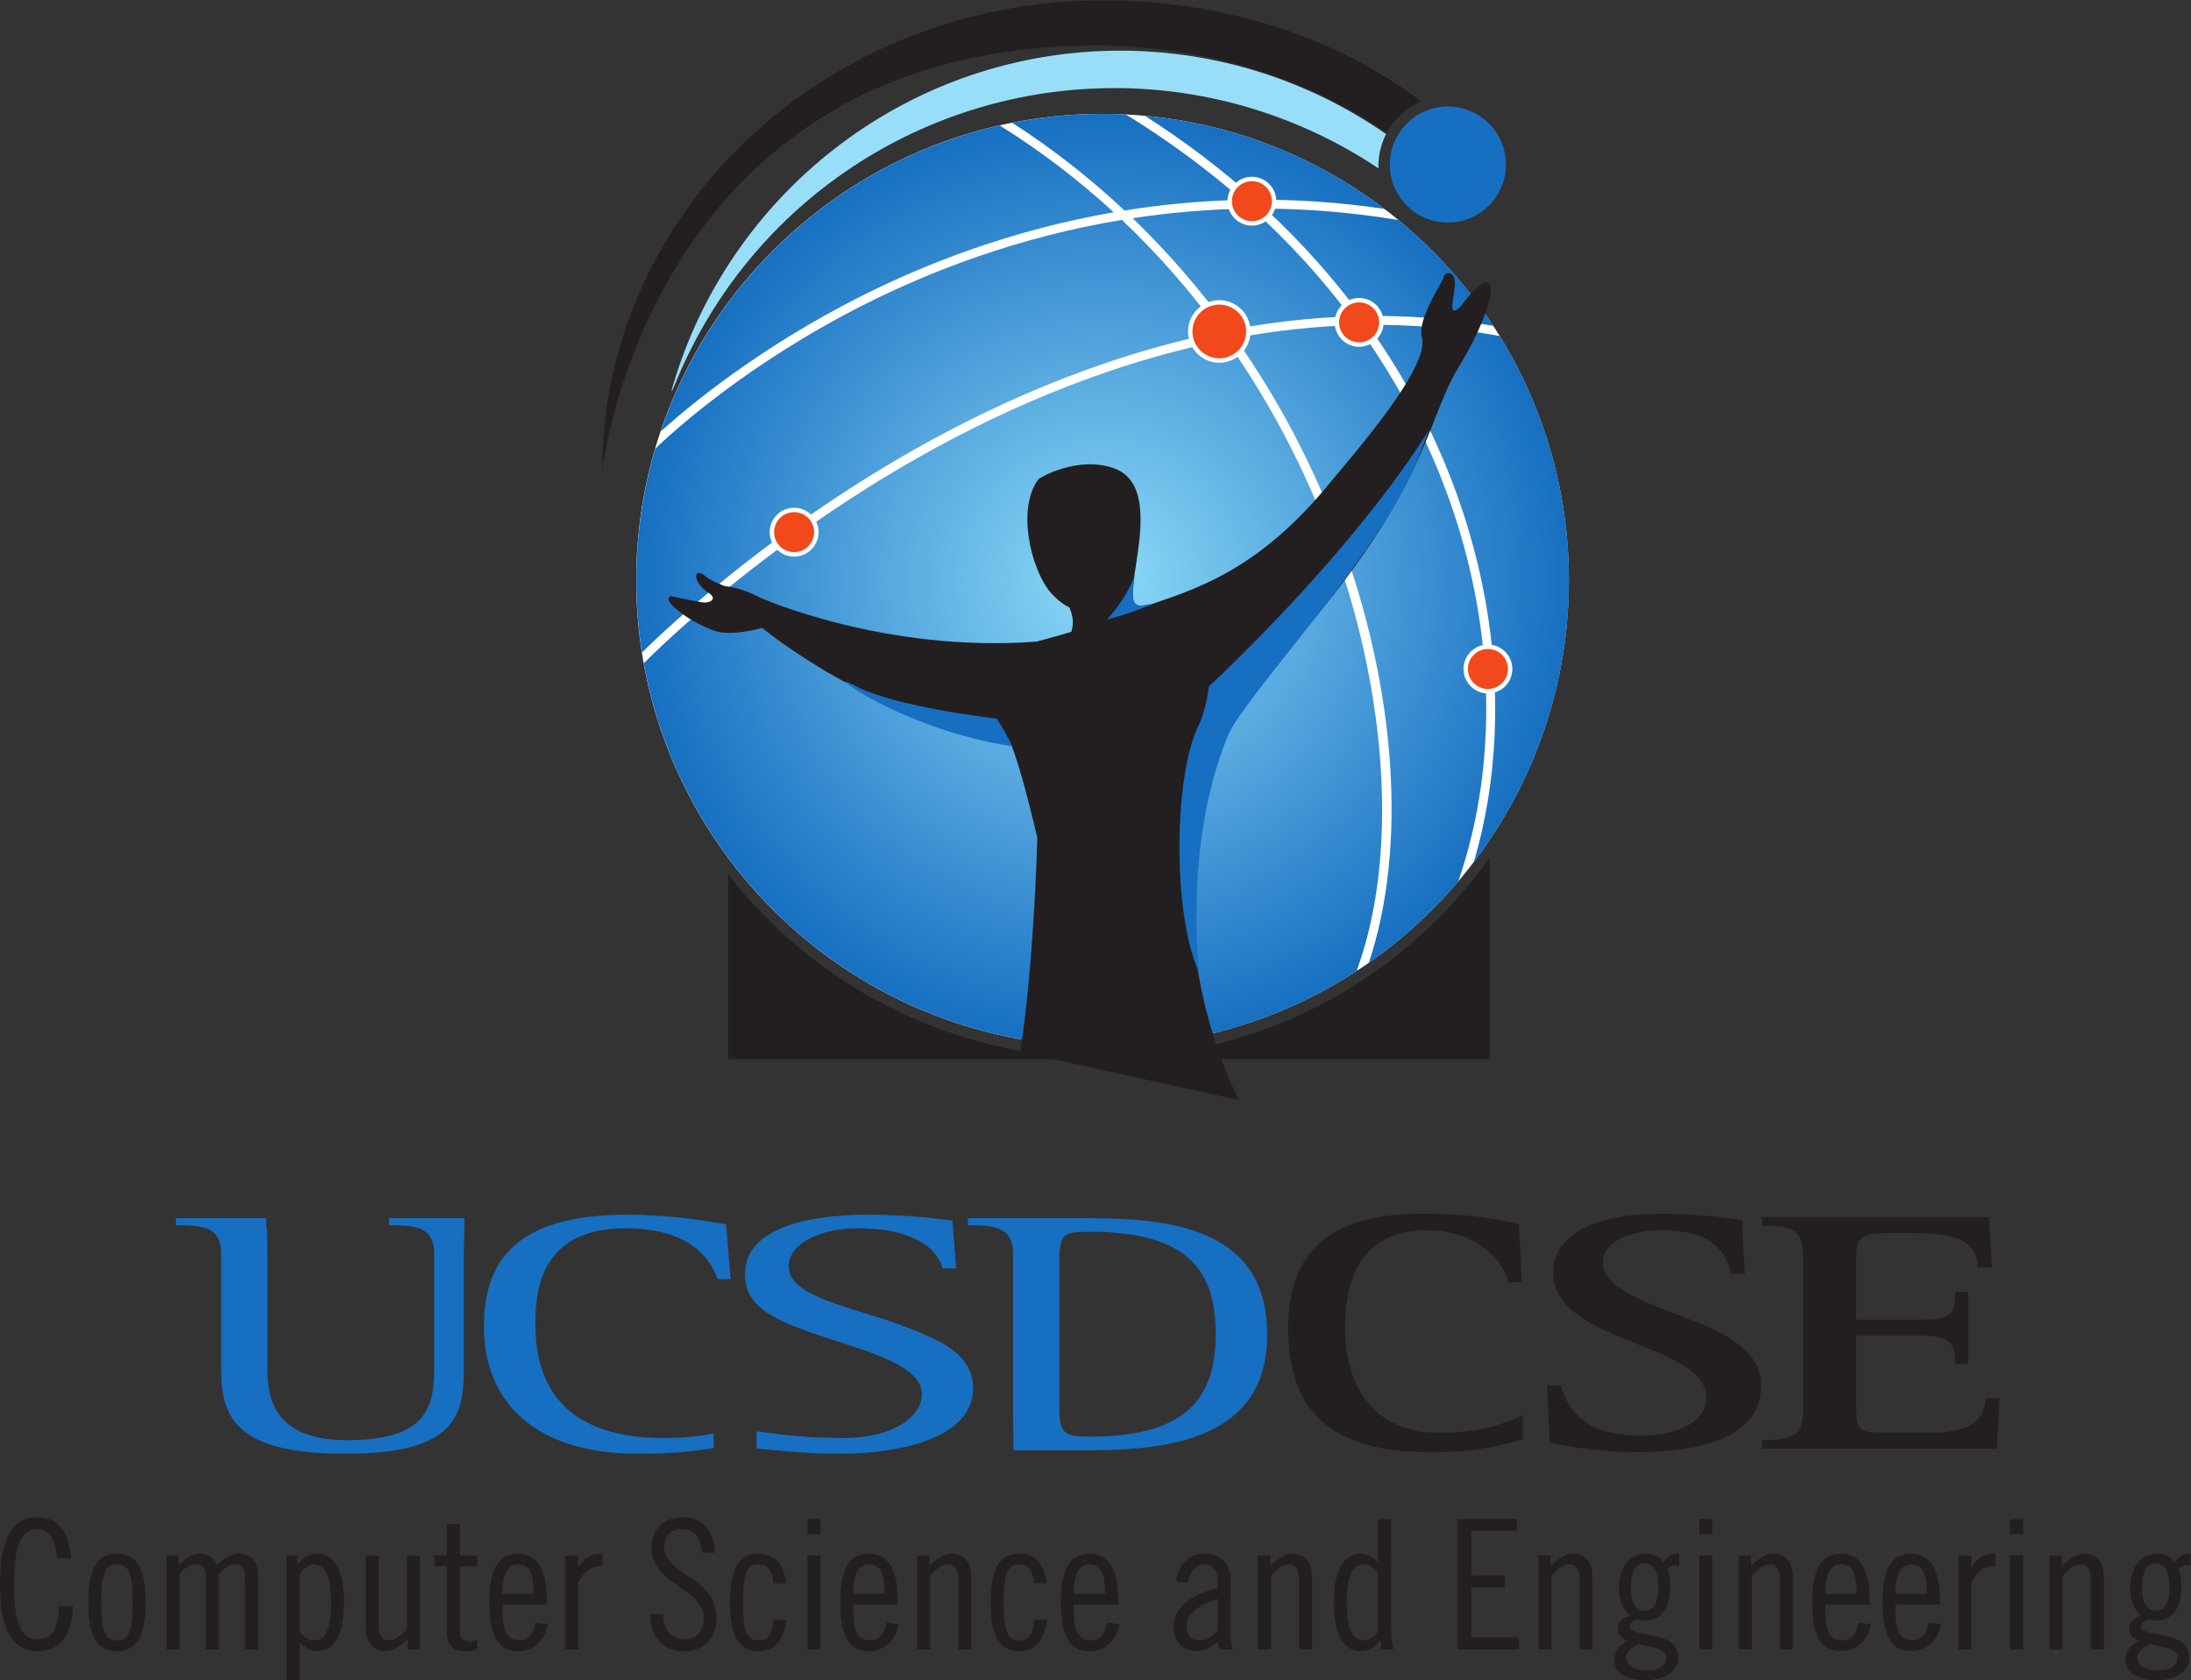 <?xml version="1.0" encoding="UTF-8" standalone="no"?>
<svg
   xmlns:dc="http://purl.org/dc/elements/1.1/"
   xmlns:cc="http://creativecommons.org/ns#"
   xmlns:rdf="http://www.w3.org/1999/02/22-rdf-syntax-ns#"
   xmlns:svg="http://www.w3.org/2000/svg"
   xmlns="http://www.w3.org/2000/svg"
   viewBox="0 0 296.133 227.08"
   height="227.08"
   width="296.133"
   xml:space="preserve"
   id="svg2"
   version="1.1"><rect x="0" y="0" width="296.133" height="227.08" fill="#333333" stroke="none"/><defs
     id="defs6"><clipPath
       id="clipPath96"
       clipPathUnits="userSpaceOnUse"><path
         id="path94"
         d="m 1129.23,1488.29 c -34.94,32.13 -73.47,61.76 -115.68,88.1 -161.245,-36.53 -291.48,-155.68 -343.667,-310.41 29.543,26.65 100.144,85.15 202.301,136.73 66.425,33.53 153.716,67.66 257.046,85.58 z" /></clipPath><radialGradient
       id="radialGradient102"
       spreadMethod="pad"
       gradientTransform="matrix(472.792,0,0,-472.792,1118.07,1115.26)"
       gradientUnits="userSpaceOnUse"
       r="1"
       cy="0"
       cx="0"
       fy="0"
       fx="0"><stop
         id="stop98"
         offset="0"
         style="stop-opacity:1;stop-color:#8ddaf8" /><stop
         id="stop100"
         offset="1"
         style="stop-opacity:1;stop-color:#176fc1" /></radialGradient><clipPath
       id="clipPath112"
       clipPathUnits="userSpaceOnUse"><path
         id="path110"
         d="m 1403.79,1491.69 c -68.75,52.31 -152.19,86.24 -242.96,94.42 41.2,-26.34 78.49,-54.87 112.09,-85.04 41.9,0.19 85.61,-2.67 130.87,-9.38 z" /></clipPath><radialGradient
       id="radialGradient118"
       spreadMethod="pad"
       gradientTransform="matrix(472.857,0,0,-472.857,1118.07,1115.18)"
       gradientUnits="userSpaceOnUse"
       r="1"
       cy="0"
       cx="0"
       fy="0"
       fx="0"><stop
         id="stop114"
         offset="0"
         style="stop-opacity:1;stop-color:#8ddaf8" /><stop
         id="stop116"
         offset="1"
         style="stop-opacity:1;stop-color:#176fc1" /></radialGradient><clipPath
       id="clipPath128"
       clipPathUnits="userSpaceOnUse"><path
         id="path126"
         d="m 1259.41,1500.85 c -35.24,30.88 -74.48,59.95 -117.9,86.63 -7.76,0.38 -15.59,0.57 -23.43,0.57 -31.42,0 -62.14,-3.09 -91.86,-8.97 40.46,-25.97 78.58,-55.81 113.97,-88.99 37.75,6.06 77.56,9.91 119.22,10.76 z" /></clipPath><radialGradient
       id="radialGradient134"
       spreadMethod="pad"
       gradientTransform="matrix(472.81,0,0,-472.81,1118.06,1115.25)"
       gradientUnits="userSpaceOnUse"
       r="1"
       cy="0"
       cx="0"
       fy="0"
       fx="0"><stop
         id="stop130"
         offset="0"
         style="stop-opacity:1;stop-color:#8ddaf8" /><stop
         id="stop132"
         offset="1"
         style="stop-opacity:1;stop-color:#176fc1" /></radialGradient><clipPath
       id="clipPath144"
       clipPathUnits="userSpaceOnUse"><path
         id="path142"
         d="m 1386.8,1374.09 c 126.3,-177.19 155.27,-382.512 107.62,-544.711 60.47,79.445 96.45,178.531 96.45,285.871 0,90.7 -25.68,175.51 -70.15,247.54 -45.38,8.32 -90.17,11.77 -133.92,11.3 z" /></clipPath><radialGradient
       id="radialGradient150"
       spreadMethod="pad"
       gradientTransform="matrix(472.766,0,0,-472.766,1118.13,1115.24)"
       gradientUnits="userSpaceOnUse"
       r="1"
       cy="0"
       cx="0"
       fy="0"
       fx="0"><stop
         id="stop146"
         offset="0"
         style="stop-opacity:1;stop-color:#8ddaf8" /><stop
         id="stop148"
         offset="1"
         style="stop-opacity:1;stop-color:#176fc1" /></radialGradient><clipPath
       id="clipPath160"
       clipPathUnits="userSpaceOnUse"><path
         id="path158"
         d="m 1269.31,1492.03 c -42.23,-0.4 -82.59,-3.94 -120.85,-9.76 35.78,-34.5 68.65,-72.49 98.21,-113.39 39.6,7.53 80.53,12.41 122.49,13.87 -28.54,38.09 -61.73,74.77 -99.85,109.28 z" /></clipPath><radialGradient
       id="radialGradient166"
       spreadMethod="pad"
       gradientTransform="matrix(472.821,0,0,-472.821,1118.05,1115.25)"
       gradientUnits="userSpaceOnUse"
       r="1"
       cy="0"
       cx="0"
       fy="0"
       fx="0"><stop
         id="stop162"
         offset="0"
         style="stop-opacity:1;stop-color:#8ddaf8" /><stop
         id="stop164"
         offset="1"
         style="stop-opacity:1;stop-color:#176fc1" /></radialGradient><clipPath
       id="clipPath176"
       clipPathUnits="userSpaceOnUse"><path
         id="path174"
         d="m 1380.3,1383.03 c 43.72,0.84 88.47,-2.15 133.89,-9.91 -26.44,40.43 -58.84,76.61 -96,107.22 -46.87,7.8 -92.04,11.36 -135.33,11.65 37.14,-34.48 69.53,-71.07 97.44,-108.96 z" /></clipPath><radialGradient
       id="radialGradient182"
       spreadMethod="pad"
       gradientTransform="matrix(472.829,0,0,-472.829,1118.05,1115.27)"
       gradientUnits="userSpaceOnUse"
       r="1"
       cy="0"
       cx="0"
       fy="0"
       fx="0"><stop
         id="stop178"
         offset="0"
         style="stop-opacity:1;stop-color:#8ddaf8" /><stop
         id="stop180"
         offset="1"
         style="stop-opacity:1;stop-color:#176fc1" /></radialGradient><clipPath
       id="clipPath192"
       clipPathUnits="userSpaceOnUse"><path
         id="path190"
         d="m 1242.95,1358.95 c -127.74,-25.2 -240.98,-77.74 -326.973,-128.03 -158.692,-92.86 -261.528,-198.26 -262.539,-199.3 l -0.942,0.9 C 691.738,811.109 885.57,642.422 1118.08,642.422 c 95.46,0 184.39,28.449 258.82,77.308 l -1.03,0.383 c 57.11,155.438 20.63,422.367 -132.92,638.837 z" /></clipPath><radialGradient
       id="radialGradient198"
       spreadMethod="pad"
       gradientTransform="matrix(472.822,0,0,-472.822,1118.06,1115.24)"
       gradientUnits="userSpaceOnUse"
       r="1"
       cy="0"
       cx="0"
       fy="0"
       fx="0"><stop
         id="stop194"
         offset="0"
         style="stop-opacity:1;stop-color:#8ddaf8" /><stop
         id="stop196"
         offset="1"
         style="stop-opacity:1;stop-color:#176fc1" /></radialGradient><clipPath
       id="clipPath208"
       clipPathUnits="userSpaceOnUse"><path
         id="path206"
         d="m 1375.69,1373.94 c -42.17,-1.09 -83.38,-5.79 -123.2,-13.17 43.32,-61.46 79.19,-129.29 106.09,-201.71 57.55,-154.83 68.29,-315.189 29.34,-431.837 33.64,23.465 64.09,51.179 90.58,82.363 57.14,164.453 30.91,380.184 -102.81,564.354 z" /></clipPath><radialGradient
       id="radialGradient214"
       spreadMethod="pad"
       gradientTransform="matrix(472.827,0,0,-472.827,1118.06,1115.24)"
       gradientUnits="userSpaceOnUse"
       r="1"
       cy="0"
       cx="0"
       fy="0"
       fx="0"><stop
         id="stop210"
         offset="0"
         style="stop-opacity:1;stop-color:#8ddaf8" /><stop
         id="stop212"
         offset="1"
         style="stop-opacity:1;stop-color:#176fc1" /></radialGradient><clipPath
       id="clipPath224"
       clipPathUnits="userSpaceOnUse"><path
         id="path222"
         d="m 1237.14,1366.96 c -29.11,40.03 -62.24,78.24 -99.61,113.59 -105.12,-17.38 -193.835,-51.86 -260.975,-85.73 -119.414,-60.26 -195.246,-129.96 -212.141,-146.23 -12.445,-42.31 -19.176,-87.07 -19.176,-133.34 0,-24.96 1.973,-49.45 5.7,-73.36 20.3,20.07 117.957,113.4 260.285,196.68 85.82,50.24 198.597,102.64 325.917,128.39 z" /></clipPath><radialGradient
       id="radialGradient230"
       spreadMethod="pad"
       gradientTransform="matrix(472.821,0,0,-472.821,1118.06,1115.24)"
       gradientUnits="userSpaceOnUse"
       r="1"
       cy="0"
       cx="0"
       fy="0"
       fx="0"><stop
         id="stop226"
         offset="0"
         style="stop-opacity:1;stop-color:#8ddaf8" /><stop
         id="stop228"
         offset="1"
         style="stop-opacity:1;stop-color:#176fc1" /></radialGradient></defs><g
     transform="matrix(1.333,0,0,-1.333,0,227.08)"
     id="g10"><g
       transform="scale(0.1)"
       id="g12"><path
         id="path14"
         style="fill:#176fc1;fill-opacity:1;fill-rule:nonzero;stroke:none"
         d="m 1074.13,276.461 c 0,-25.813 4.19,-29.68 30.54,-29.68 90.61,0 128.02,32.508 128.02,103.528 0,65 -27.91,104.23 -128.02,104.23 -26.35,0 -30.54,-2.141 -30.54,-29.699 z m -46.91,-7.422 V 432.25 c 0,26.512 -17.38,28.969 -45.833,28.969 v 7.062 h 123.283 c 87.46,0 180.19,-12.691 180.19,-117.972 C 1284.86,245.359 1187.38,233 1104.67,233 h -77.07 l -0.38,36.039" /><path
         id="path16"
         style="fill:#176fc1;fill-opacity:1;fill-rule:nonzero;stroke:none"
         d="M 470.281,432.25 V 314.602 c 0,-48.383 -10.531,-85.153 -120.129,-85.153 -109.058,0 -125.914,35.34 -125.914,85.153 V 432.25 c 0,26.512 -16.855,28.969 -45.84,28.969 v 7.062 h 91.551 v -7.062 c 0,0 1.172,-2.457 1.172,-28.969 V 314.602 c 0,-36.024 12.645,-71.352 81.152,-71.352 75.872,0 87.969,29.309 87.969,71.352 V 432.25 c 0,26.512 -17.375,28.969 -45.832,28.969 v 7.062 h 76.586 l -0.715,-36.031" /><path
         id="path18"
         style="fill:#176fc1;fill-opacity:1;fill-rule:nonzero;stroke:none"
         d="m 672.945,245.359 c -115.382,0 -130.136,70.289 -130.136,115.891 0,36.379 6.859,96.82 91.683,96.82 65.309,0 86.383,-31.808 93.246,-51.609 h 13.168 l -4.738,55.488 c -23.188,4.242 -59.016,9.871 -101.156,9.871 -112.75,0 -144.371,-48.05 -144.371,-113.398 0,-75.262 50.586,-128.973 155.957,-128.973 30.59,0 55.328,1.992 77.031,5.91 v 14.68 c -12.113,-2.48 -28.016,-4.68 -50.684,-4.68" /><path
         id="path20"
         style="fill:#176fc1;fill-opacity:1;fill-rule:nonzero;stroke:none"
         d="m 913.645,359.828 c -48.133,18.031 -113.942,28.262 -113.942,59.723 0,23.308 32.625,38.519 69.695,38.519 59.188,0 81.301,-21.91 86.29,-40.629 h 13.82 l -3.848,48.387 c -24.902,3.16 -48.703,5.992 -85.762,5.992 -69.707,0 -124.46,-17.281 -124.46,-59.718 0,-22.571 11.625,-35.313 35.957,-47.321 51.437,-25.09 143.261,-36.75 143.261,-74.91 0,-24.371 -31.519,-44.512 -80.191,-44.512 -5.156,0 -10.027,0.172 -14.707,0.5 -14.641,-0.5 -47.422,2.743 -72.68,6.411 v -17.391 c 19.582,-2.098 53.176,-5.43 82.961,-5.43 75.758,0 136.637,21.199 136.637,66.09 0,33.59 -29.336,48.039 -73.031,64.289" /><path
         id="path22"
         style="fill:#231f20;fill-opacity:1;fill-rule:nonzero;stroke:none"
         d="m 1544.05,244.43 c -16.6,-5.301 -43.47,-13.41 -93.77,-13.41 -105.99,0 -144.08,46.191 -144.08,125.531 0,64.179 27.34,116.347 136.27,116.347 43.45,0 75.2,-5.296 97.67,-10.57 l 2.94,-58.906 h -14.18 c -1.94,17.988 -28.81,52.558 -81.54,52.558 -71.81,0 -83.54,-55.359 -83.54,-99.429 0,-55.711 26.88,-105.789 94.76,-105.789 46.4,0 70.32,10.59 85.47,17.988 v -24.32" /><path
         id="path24"
         style="fill:#231f20;fill-opacity:1;fill-rule:nonzero;stroke:none"
         d="m 1755.02,411.898 c -3.89,19.032 -16.6,44.082 -68.36,44.082 -39.57,0 -61.54,-14.468 -61.54,-32.789 0,-34.55 83.02,-50.773 119.65,-71.242 23.93,-13.39 41.03,-28.91 41.03,-52.879 0,-49.711 -53.23,-68.05 -127.47,-68.05 -38.59,0 -70.33,6.351 -86.93,9.519 l -2.92,58.172 h 14.14 c 5.87,-17.973 17.1,-50.77 81.07,-50.77 42.51,0 66.43,16.579 66.43,38.079 0,34.57 -57.14,47.242 -102.07,68.039 -29.3,13.761 -53.24,30.711 -53.24,58.902 0,38.07 40.55,59.937 111.85,59.937 32.71,0 64.94,-4.57 79.59,-6.339 l 2.94,-54.661 h -14.17" /><path
         id="path26"
         style="fill:#231f20;fill-opacity:1;fill-rule:nonzero;stroke:none"
         d="m 1786.77,243.359 c 34.18,0 41.52,5.289 41.52,32.782 V 427.77 c 0,27.5 -7.34,32.8 -41.52,32.8 v 8.821 h 230.04 l 2.92,-51.129 h -14.16 c -1.95,19.027 -8.3,34.898 -63.01,34.898 h -31.26 c -23.91,0 -29.29,-5.66 -29.29,-25.39 v -62.411 h 63.97 c 31.75,0 36.64,4.95 36.64,28.2 h 13.18 V 320.59 h -13.18 c 0,21.129 -4.89,28.558 -36.64,28.558 h -63.97 v -73.007 c 0,-23.61 3.9,-25.379 29.29,-25.379 h 44.95 c 42,0 55.67,12.699 57.14,34.898 h 14.16 l -2.93,-51.101 h -237.85 v 8.8" /><path
         id="path28"
         style="fill:#231f20;fill-opacity:1;fill-rule:nonzero;stroke:none"
         d="M 57.844,123.371 C 56,144.199 49.41,153 38.246,153 21.578,153 14.281,138.359 14.281,97.18 14.281,56 21.578,41.359 38.246,41.359 c 13.379,0 21.047,9.152 21.402,33.66 H 73.93 C 73.574,45.762 60.746,29.27 38.246,29.27 14.633,29.27 0,47.219 0,97.18 0,147.16 14.633,165.09 38.246,165.09 c 19.598,0 31.656,-13.531 33.859,-41.719 H 57.844" /><path
         id="path30"
         style="fill:#231f20;fill-opacity:1;fill-rule:nonzero;stroke:none"
         d="m 118.609,40.25 c 11.157,0 15.918,6.969 15.918,38.449 0,31.492 -4.761,38.422 -15.918,38.422 -11.164,0 -15.949,-6.93 -15.949,-38.422 0,-31.48 4.785,-38.449 15.949,-38.449 z m 0,87.859 c 19.946,0 29.094,-15.019 29.094,-49.41 0,-34.418 -9.148,-49.43 -29.094,-49.43 -19.961,0 -29.128,15.012 -29.128,49.43 0,34.391 9.168,49.41 29.128,49.41" /><path
         id="path32"
         style="fill:#231f20;fill-opacity:1;fill-rule:nonzero;stroke:none"
         d="M 168.922,31.121 V 126.289 H 181 v -10.437 c 5.129,6.046 13.016,12.257 22.145,12.257 7.503,0 14.664,-4.929 17.035,-12.07 5.304,5.859 12.812,12.07 22.144,12.07 12.426,0 19.203,-8.418 19.203,-21.961 V 31.121 h -13.164 v 73.207 c 0,9.883 -2.929,12.793 -9.883,12.793 -8.054,0 -12.628,-5.672 -16.648,-9.871 V 31.121 h -13.195 v 73.207 c 0,9.883 -3.461,12.793 -10.414,12.793 -8.071,0 -12.633,-5.672 -16.121,-9.871 V 31.121 h -13.18" /><path
         id="path34"
         style="fill:#231f20;fill-opacity:1;fill-rule:nonzero;stroke:none"
         d="m 303.824,48.691 c 3.848,-3.863 8.406,-8.441 14.274,-8.441 11.148,0 17.57,9.16 17.57,38.449 0,29.281 -6.941,38.422 -17.934,38.422 -4.035,0 -9.886,-3.652 -13.91,-9.141 z m -2.191,68.43 h 0.347 c 4.387,6.789 10.993,10.988 19.403,10.988 15.019,0 27.445,-12.8 27.445,-49.41 0,-36.598 -12.426,-49.43 -27.445,-49.43 -7.145,0 -13.176,4.41 -17.559,8.801 V 0 h -13.187 v 126.289 h 10.996 v -9.168" /><path
         id="path36"
         style="fill:#231f20;fill-opacity:1;fill-rule:nonzero;stroke:none"
         d="M 425.719,31.121 H 413.27 v 10.43 c -6.223,-6.422 -15.375,-12.281 -21.59,-12.281 -13.196,0 -20.875,7.332 -20.875,24.902 v 72.117 h 13.183 V 56 c 0,-10.98 3.285,-15.75 10.426,-15.75 6.414,0 12.258,4.41 18.125,11.719 v 74.32 h 13.18 V 31.121" /><path
         id="path38"
         style="fill:#231f20;fill-opacity:1;fill-rule:nonzero;stroke:none"
         d="m 440.359,126.289 h 12.801 v 31.852 h 13.18 v -31.852 h 17.562 v -10.98 H 466.34 V 48.691 c 0,-5.481 2.933,-9.512 9.519,-9.512 2.563,0 5.864,1.07 8.043,1.809 v -9.867 c -3.648,-1.109 -6.961,-1.852 -12.437,-1.852 -12.442,0 -18.305,5.859 -18.305,20.52 v 65.52 h -12.801 v 10.98" /><path
         id="path40"
         style="fill:#231f20;fill-opacity:1;fill-rule:nonzero;stroke:none"
         d="m 541.195,87.481 c -0.351,20.5 -4.023,29.64 -15.925,29.64 -9.504,0 -15.723,-6.93 -15.93,-29.64 z M 509.34,76.512 v -5.312 c 0,-23.238 5.316,-30.949 17.765,-30.949 10.067,0 14.278,9.34 15.918,17.969 l 12.45,-1.5 c -1.996,-14.25 -12.813,-27.449 -30.203,-27.449 -19.95,0 -29.086,15.012 -29.086,49.43 0,34.391 9.136,49.41 29.086,49.41 20.14,0 29.121,-17.918 29.121,-45.371 V 76.512 H 509.34" /><path
         id="path42"
         style="fill:#231f20;fill-opacity:1;fill-rule:nonzero;stroke:none"
         d="m 573.063,126.289 h 13.16 V 114.75 h 0.379 c 7.855,11.539 13.718,13.359 24.152,13.359 V 115.66 c -9.899,0 -17.371,-3.281 -24.531,-16.832 v -67.707 h -13.16 v 95.168" /><path
         id="path44"
         style="fill:#231f20;fill-opacity:1;fill-rule:nonzero;stroke:none"
         d="M 711.781,129.211 C 710.68,142.75 705.191,153 691.449,153 c -10.976,0 -18.109,-7.301 -18.109,-17.379 0,-29.82 53.078,-30.191 53.078,-72.672 0,-21.039 -12.078,-33.68 -33.859,-33.68 -20.68,0 -33.129,15.199 -33.481,37.359 h 13.156 c 0.379,-15.578 7.711,-25.27 21.786,-25.27 11.898,0 19.578,7.691 19.578,21.77 0,30.031 -53.071,33.5 -53.071,71.199 0,18.672 12.813,30.762 31.856,30.762 19.039,0 31.48,-12.801 32.582,-35.879 h -13.184" /><path
         id="path46"
         style="fill:#231f20;fill-opacity:1;fill-rule:nonzero;stroke:none"
         d="m 784.258,98.109 c -1.278,14.27 -6.957,19.012 -15.016,19.012 -11.152,0 -15.918,-6.93 -15.918,-38.422 0,-31.48 4.766,-38.449 15.918,-38.449 8.434,0 13.18,4.41 15.367,20.879 h 12.817 C 795.25,42.469 786.449,29.27 769.242,29.27 c -19.949,0 -29.101,15.012 -29.101,49.43 0,34.391 9.152,49.41 29.101,49.41 17.207,0 25.266,-11.328 27.832,-30 h -12.816" /><path
         id="path48"
         style="fill:#231f20;fill-opacity:1;fill-rule:nonzero;stroke:none"
         d="m 818.66,126.289 h 13.18 V 31.121 h -13.18 z m 0,36.973 h 13.18 v -15.371 h -13.18 v 15.371" /><path
         id="path50"
         style="fill:#231f20;fill-opacity:1;fill-rule:nonzero;stroke:none"
         d="m 896.988,87.481 c -0.351,20.5 -4.015,29.64 -15.902,29.64 -9.543,0 -15.766,-6.93 -15.934,-29.64 z M 865.152,76.512 v -5.312 c 0,-23.238 5.309,-30.949 17.774,-30.949 10.047,0 14.258,9.34 15.918,17.969 l 12.433,-1.5 c -2.019,-14.25 -12.816,-27.449 -30.191,-27.449 -19.965,0 -29.113,15.012 -29.113,49.43 0,34.391 9.148,49.41 29.113,49.41 20.129,0 29.094,-17.918 29.094,-45.371 v -6.227 h -45.028" /><path
         id="path52"
         style="fill:#231f20;fill-opacity:1;fill-rule:nonzero;stroke:none"
         d="m 929.945,126.289 h 12.453 v -10.437 c 6.215,6.398 15.368,12.257 21.579,12.257 13.187,0 20.882,-7.3 20.882,-24.871 V 31.121 H 971.672 V 101.41 c 0,10.969 -3.289,15.711 -10.438,15.711 -6.386,0 -12.254,-4.383 -18.105,-11.691 V 31.121 h -13.184 v 95.168" /><path
         id="path54"
         style="fill:#231f20;fill-opacity:1;fill-rule:nonzero;stroke:none"
         d="m 1048.54,98.109 c -1.26,14.27 -6.95,19.012 -15.01,19.012 -11.17,0 -15.91,-6.93 -15.91,-38.422 0,-31.48 4.74,-38.449 15.91,-38.449 8.42,0 13.17,4.41 15.37,20.879 h 12.82 c -2.19,-18.66 -10.97,-31.859 -28.19,-31.859 -19.94,0 -29.09,15.012 -29.09,49.43 0,34.391 9.15,49.41 29.09,49.41 17.22,0 25.25,-11.328 27.82,-30 h -12.81" /><path
         id="path56"
         style="fill:#231f20;fill-opacity:1;fill-rule:nonzero;stroke:none"
         d="m 1120.65,87.481 c -0.36,20.5 -4.03,29.64 -15.92,29.64 -9.51,0 -15.74,-6.93 -15.94,-29.64 z m -31.86,-10.969 v -5.312 c 0,-23.238 5.33,-30.949 17.76,-30.949 10.07,0 14.28,9.34 15.93,17.969 l 12.45,-1.5 c -2,-14.25 -12.81,-27.449 -30.2,-27.449 -19.94,0 -29.1,15.012 -29.1,49.43 0,34.391 9.16,49.41 29.1,49.41 20.12,0 29.1,-17.918 29.1,-45.371 v -6.227 h -45.04" /><path
         id="path58"
         style="fill:#231f20;fill-opacity:1;fill-rule:nonzero;stroke:none"
         d="m 1234.66,82.359 c -12.06,-3.66 -31.65,-12.441 -31.65,-27.43 0,-9 4.04,-14.68 13.54,-14.68 7.14,0 13.36,4.949 18.11,9.879 z m -42.25,17.93 c 2.57,15.02 11.34,27.82 28.17,27.82 17.58,0 27.28,-10.23 27.28,-27.089 V 47.961 c 0,-8.422 0.9,-14.652 2.38,-16.84 h -13.73 l -1.64,8.059 c -5.13,-5.129 -14.29,-9.91 -20.32,-9.91 -14.83,0 -24.71,9.531 -24.71,24.52 0,23.441 25.8,35.352 44.82,39.562 v 6.757 c 0,10.43 -5.31,17.012 -13.73,17.012 -10.07,0 -15,-10.062 -16.45,-18.652 l -12.07,1.82" /><path
         id="path60"
         style="fill:#231f20;fill-opacity:1;fill-rule:nonzero;stroke:none"
         d="m 1275.48,126.289 h 12.44 v -10.437 c 6.24,6.398 15.39,12.257 21.63,12.257 13.16,0 20.85,-7.3 20.85,-24.871 V 31.121 h -13.18 V 101.41 c 0,10.969 -3.3,15.711 -10.44,15.711 -6.4,0 -12.25,-4.383 -18.11,-11.691 V 31.121 h -13.19 v 95.168" /><path
         id="path62"
         style="fill:#231f20;fill-opacity:1;fill-rule:nonzero;stroke:none"
         d="m 1397.37,108.711 c -3.82,3.848 -8.41,8.41 -14.26,8.41 -11.17,0 -17.57,-9.141 -17.57,-38.422 0,-29.289 6.96,-38.449 17.95,-38.449 4.02,0 9.87,3.68 13.88,9.16 z m 2.38,-68.461 h -0.34 c -4.6,-6.762 -11.18,-10.98 -19.61,-10.98 -14.98,0 -27.44,12.832 -27.44,49.43 0,36.61 12.46,49.41 27.44,49.41 7.16,0 13.19,-4.371 17.57,-8.781 v 43.934 h 13.19 V 56.719 c 0,-12.438 0.73,-20.117 2.2,-25.598 h -12.43 l -0.58,9.129" /><path
         id="path64"
         style="fill:#231f20;fill-opacity:1;fill-rule:nonzero;stroke:none"
         d="m 1537.95,163.262 v -12.094 h -46.14 v -45.02 h 34.06 V 94.07 h -34.06 V 43.211 h 48.32 V 31.121 h -62.57 V 163.262 h 60.39" /><path
         id="path66"
         style="fill:#231f20;fill-opacity:1;fill-rule:nonzero;stroke:none"
         d="m 1559.92,126.289 h 12.42 v -10.437 c 6.24,6.398 15.38,12.257 21.6,12.257 13.19,0 20.87,-7.3 20.87,-24.871 V 31.121 h -13.16 V 101.41 c 0,10.969 -3.31,15.711 -10.44,15.711 -6.41,0 -12.27,-4.383 -18.12,-11.691 V 31.121 h -13.17 v 95.168" /><path
         id="path68"
         style="fill:#231f20;fill-opacity:1;fill-rule:nonzero;stroke:none"
         d="m 1667.5,70.289 c 7.72,0 13.93,5.859 13.93,23.961 0,18.129 -6.21,23.98 -13.93,23.98 -7.67,0 -13.88,-5.851 -13.88,-23.98 0,-18.102 6.21,-23.961 13.88,-23.961 z m -5.83,-34.027 c -7.7,-3.312 -12.83,-7.703 -12.83,-13.023 0,-7.859 6.6,-13.348 20.87,-13.348 14.63,0 19.77,5.848 19.77,13.539 0,8.781 -16.46,10.25 -27.81,12.832 z m 40.98,79.777 c -1.45,0.352 -2.55,0.352 -3.84,0.352 -3.46,0 -5.86,-1.43 -8.22,-3.653 1.84,-5.859 2.92,-10.629 2.92,-18.308 0,-23.789 -10.99,-34.039 -25.62,-34.039 -2.94,0 -5.85,0.738 -8.78,0.738 -2.19,-0.551 -6.6,-2.559 -6.6,-6.199 0,-6.789 10.8,-7.168 23.07,-9.73 13.72,-2.91 26,-7.309 26,-22.879 C 1701.58,9.891 1689.48,0 1669.35,0 c -21.59,0 -32.58,8.031 -32.58,20.5 0,8.41 5.31,15.359 13.91,19.039 -5.67,1.82 -10.26,6.391 -10.26,12.812 0,7.117 6.24,11.52 12.46,12.637 -7.5,5.301 -11.34,17.371 -11.34,27.25 0,22.723 10.97,35.871 27.63,35.871 6.23,0 14.26,-2.738 17.39,-8.781 2.92,5.141 8.04,8.781 16.09,8.781 v -12.07" /><path
         id="path70"
         style="fill:#231f20;fill-opacity:1;fill-rule:nonzero;stroke:none"
         d="m 1722.98,126.289 h 13.17 V 31.121 h -13.17 z m 0,36.973 h 13.17 v -15.371 h -13.17 v 15.371" /><path
         id="path72"
         style="fill:#231f20;fill-opacity:1;fill-rule:nonzero;stroke:none"
         d="m 1763.07,126.289 h 12.45 v -10.437 c 6.21,6.398 15.36,12.257 21.58,12.257 13.19,0 20.87,-7.3 20.87,-24.871 V 31.121 h -13.18 V 101.41 c 0,10.969 -3.29,15.711 -10.43,15.711 -6.41,0 -12.27,-4.383 -18.12,-11.691 V 31.121 h -13.17 v 95.168" /><path
         id="path74"
         style="fill:#231f20;fill-opacity:1;fill-rule:nonzero;stroke:none"
         d="m 1882.57,87.481 c -0.37,20.5 -4.03,29.64 -15.91,29.64 -9.51,0 -15.76,-6.93 -15.93,-29.64 z m -31.84,-10.969 v -5.312 c 0,-23.238 5.31,-30.949 17.75,-30.949 10.06,0 14.27,9.34 15.93,17.969 l 12.44,-1.5 c -2.01,-14.25 -12.81,-27.449 -30.19,-27.449 -19.97,0 -29.11,15.012 -29.11,49.43 0,34.391 9.14,49.41 29.11,49.41 20.12,0 29.08,-17.918 29.08,-45.371 v -6.227 h -45.01" /><path
         id="path76"
         style="fill:#231f20;fill-opacity:1;fill-rule:nonzero;stroke:none"
         d="m 1953.77,87.481 c -0.39,20.5 -4.03,29.64 -15.92,29.64 -9.51,0 -15.76,-6.93 -15.93,-29.64 z m -31.85,-10.969 v -5.312 c 0,-23.238 5.3,-30.949 17.75,-30.949 10.07,0 14.27,9.34 15.94,17.969 l 12.43,-1.5 c -2.01,-14.25 -12.8,-27.449 -30.19,-27.449 -19.96,0 -29.1,15.012 -29.1,49.43 0,34.391 9.14,49.41 29.1,49.41 20.12,0 29.1,-17.918 29.1,-45.371 v -6.227 h -45.03" /><path
         id="path78"
         style="fill:#231f20;fill-opacity:1;fill-rule:nonzero;stroke:none"
         d="m 1985.61,126.289 h 13.18 V 114.75 h 0.37 c 7.89,11.539 13.72,13.359 24.17,13.359 V 115.66 c -9.9,0 -17.41,-3.281 -24.54,-16.832 v -67.707 h -13.18 v 95.168" /><path
         id="path80"
         style="fill:#231f20;fill-opacity:1;fill-rule:nonzero;stroke:none"
         d="m 2038.14,126.289 h 13.18 V 31.121 h -13.18 z m 0,36.973 h 13.18 v -15.371 h -13.18 v 15.371" /><path
         id="path82"
         style="fill:#231f20;fill-opacity:1;fill-rule:nonzero;stroke:none"
         d="m 2078.22,126.289 h 12.45 v -10.437 c 6.22,6.398 15.36,12.257 21.61,12.257 13.15,0 20.86,-7.3 20.86,-24.871 V 31.121 h -13.18 V 101.41 c 0,10.969 -3.29,15.711 -10.44,15.711 -6.39,0 -12.27,-4.383 -18.13,-11.691 V 31.121 h -13.17 v 95.168" /><path
         id="path84"
         style="fill:#231f20;fill-opacity:1;fill-rule:nonzero;stroke:none"
         d="m 2185.83,70.289 c 7.69,0 13.92,5.859 13.92,23.961 0,18.129 -6.23,23.98 -13.92,23.98 -7.68,0 -13.89,-5.851 -13.89,-23.98 0,-18.102 6.21,-23.961 13.89,-23.961 z m -5.85,-34.027 c -7.69,-3.312 -12.81,-7.703 -12.81,-13.023 0,-7.859 6.6,-13.348 20.86,-13.348 14.65,0 19.79,5.848 19.79,13.539 0,8.781 -16.49,10.25 -27.84,12.832 z m 41.01,79.777 c -1.48,0.352 -2.57,0.352 -3.84,0.352 -3.48,0 -5.87,-1.43 -8.24,-3.653 1.84,-5.859 2.93,-10.629 2.93,-18.308 0,-23.789 -11,-34.039 -25.63,-34.039 -2.93,0 -5.84,0.738 -8.79,0.738 -2.19,-0.551 -6.58,-2.559 -6.58,-6.199 0,-6.789 10.79,-7.168 23.06,-9.73 13.71,-2.91 25.97,-7.309 25.97,-22.879 C 2219.87,9.891 2207.82,0 2187.65,0 c -21.57,0 -32.55,8.031 -32.55,20.5 0,8.41 5.3,15.359 13.9,19.039 -5.67,1.82 -10.25,6.391 -10.25,12.812 0,7.117 6.24,11.52 12.44,12.637 -7.5,5.301 -11.33,17.371 -11.33,27.25 0,22.723 10.98,35.871 27.62,35.871 6.26,0 14.29,-2.738 17.4,-8.781 2.94,5.141 8.04,8.781 16.11,8.781 v -12.07" /><path
         id="path86"
         style="fill:#ffffff;fill-opacity:1;fill-rule:nonzero;stroke:none"
         d="m 645.102,1115.25 c 0,260.7 212.086,472.8 472.818,472.8 260.71,0 472.82,-212.1 472.82,-472.8 0,-260.719 -212.11,-472.828 -472.82,-472.828 -260.732,0 -472.818,212.109 -472.818,472.828" /><path
         id="path88"
         style="fill:#231f20;fill-opacity:1;fill-rule:nonzero;stroke:none"
         d="m 1118.08,630.852 c -154.158,0 -291.588,72.902 -379.682,186.019 V 629.648 H 1510.46 V 833.98 C 1423.24,711.137 1279.87,630.852 1118.08,630.852" /><g
         id="g90"><g
           clip-path="url(#clipPath96)"
           id="g92"><path
             id="path104"
             style="fill:url(#radialGradient102);fill-opacity:1;fill-rule:nonzero;stroke:none"
             d="m 1129.23,1488.29 c -34.94,32.13 -73.47,61.76 -115.68,88.1 -161.245,-36.53 -291.48,-155.68 -343.667,-310.41 29.543,26.65 100.144,85.15 202.301,136.73 66.425,33.53 153.716,67.66 257.046,85.58" /></g></g><g
         id="g106"><g
           clip-path="url(#clipPath112)"
           id="g108"><path
             id="path120"
             style="fill:url(#radialGradient118);fill-opacity:1;fill-rule:nonzero;stroke:none"
             d="m 1403.79,1491.69 c -68.75,52.31 -152.19,86.24 -242.96,94.42 41.2,-26.34 78.49,-54.87 112.09,-85.04 41.9,0.19 85.61,-2.67 130.87,-9.38" /></g></g><g
         id="g122"><g
           clip-path="url(#clipPath128)"
           id="g124"><path
             id="path136"
             style="fill:url(#radialGradient134);fill-opacity:1;fill-rule:nonzero;stroke:none"
             d="m 1259.41,1500.85 c -35.24,30.88 -74.48,59.95 -117.9,86.63 -7.76,0.38 -15.59,0.57 -23.43,0.57 -31.42,0 -62.14,-3.09 -91.86,-8.97 40.46,-25.97 78.58,-55.81 113.97,-88.99 37.75,6.06 77.56,9.91 119.22,10.76" /></g></g><g
         id="g138"><g
           clip-path="url(#clipPath144)"
           id="g140"><path
             id="path152"
             style="fill:url(#radialGradient150);fill-opacity:1;fill-rule:nonzero;stroke:none"
             d="m 1386.8,1374.09 c 126.3,-177.19 155.27,-382.512 107.62,-544.711 60.47,79.445 96.45,178.531 96.45,285.871 0,90.7 -25.68,175.51 -70.15,247.54 -45.38,8.32 -90.17,11.77 -133.92,11.3" /></g></g><g
         id="g154"><g
           clip-path="url(#clipPath160)"
           id="g156"><path
             id="path168"
             style="fill:url(#radialGradient166);fill-opacity:1;fill-rule:nonzero;stroke:none"
             d="m 1269.31,1492.03 c -42.23,-0.4 -82.59,-3.94 -120.85,-9.76 35.78,-34.5 68.65,-72.49 98.21,-113.39 39.6,7.53 80.53,12.41 122.49,13.87 -28.54,38.09 -61.73,74.77 -99.85,109.28" /></g></g><g
         id="g170"><g
           clip-path="url(#clipPath176)"
           id="g172"><path
             id="path184"
             style="fill:url(#radialGradient182);fill-opacity:1;fill-rule:nonzero;stroke:none"
             d="m 1380.3,1383.03 c 43.72,0.84 88.47,-2.15 133.89,-9.91 -26.44,40.43 -58.84,76.61 -96,107.22 -46.87,7.8 -92.04,11.36 -135.33,11.65 37.14,-34.48 69.53,-71.07 97.44,-108.96" /></g></g><g
         id="g186"><g
           clip-path="url(#clipPath192)"
           id="g188"><path
             id="path200"
             style="fill:url(#radialGradient198);fill-opacity:1;fill-rule:nonzero;stroke:none"
             d="m 1242.95,1358.95 c -127.74,-25.2 -240.98,-77.74 -326.973,-128.03 -158.692,-92.86 -261.528,-198.26 -262.539,-199.3 l -0.942,0.9 C 691.738,811.109 885.57,642.422 1118.08,642.422 c 95.46,0 184.39,28.449 258.82,77.308 l -1.03,0.383 c 57.11,155.438 20.63,422.367 -132.92,638.837" /></g></g><g
         id="g202"><g
           clip-path="url(#clipPath208)"
           id="g204"><path
             id="path216"
             style="fill:url(#radialGradient214);fill-opacity:1;fill-rule:nonzero;stroke:none"
             d="m 1375.69,1373.94 c -42.17,-1.09 -83.38,-5.79 -123.2,-13.17 43.32,-61.46 79.19,-129.29 106.09,-201.71 57.55,-154.83 68.29,-315.189 29.34,-431.837 33.64,23.465 64.09,51.179 90.58,82.363 57.14,164.453 30.91,380.184 -102.81,564.354" /></g></g><g
         id="g218"><g
           clip-path="url(#clipPath224)"
           id="g220"><path
             id="path232"
             style="fill:url(#radialGradient230);fill-opacity:1;fill-rule:nonzero;stroke:none"
             d="m 1237.14,1366.96 c -29.11,40.03 -62.24,78.24 -99.61,113.59 -105.12,-17.38 -193.835,-51.86 -260.975,-85.73 -119.414,-60.26 -195.246,-129.96 -212.141,-146.23 -12.445,-42.31 -19.176,-87.07 -19.176,-133.34 0,-24.96 1.973,-49.45 5.7,-73.36 20.3,20.07 117.957,113.4 260.285,196.68 85.82,50.24 198.597,102.64 325.917,128.39" /></g></g><path
         id="path234"
         style="fill:#ffffff;fill-opacity:1;fill-rule:nonzero;stroke:none"
         d="m 1244.61,1499.52 c 0,-13.66 11.11,-24.77 24.76,-24.77 13.64,0 24.74,11.11 24.74,24.77 0,13.66 -11.1,24.76 -24.74,24.76 -13.65,0 -24.76,-11.1 -24.76,-24.76" /><path
         id="path236"
         style="fill:#ffffff;fill-opacity:1;fill-rule:nonzero;stroke:none"
         d="m 1204.59,1367.43 c 0,-17.48 14.22,-31.69 31.69,-31.69 17.49,0 31.71,14.21 31.71,31.69 0,17.48 -14.22,31.7 -31.71,31.7 -17.47,0 -31.69,-14.22 -31.69,-31.7" /><path
         id="path238"
         style="fill:#ffffff;fill-opacity:1;fill-rule:nonzero;stroke:none"
         d="m 1353.31,1376.64 c 0,-13.65 11.12,-24.76 24.75,-24.76 13.66,0 24.8,11.11 24.8,24.76 0,13.65 -11.14,24.77 -24.8,24.77 -13.63,0 -24.75,-11.12 -24.75,-24.77" /><path
         id="path240"
         style="fill:#ffffff;fill-opacity:1;fill-rule:nonzero;stroke:none"
         d="m 780.438,1163.95 c 0,-13.68 11.085,-24.81 24.738,-24.81 13.672,0 24.808,11.13 24.808,24.81 0,13.63 -11.136,24.73 -24.808,24.73 -13.653,0 -24.738,-11.1 -24.738,-24.73" /><path
         id="path242"
         style="fill:#231f20;fill-opacity:1;fill-rule:nonzero;stroke:none"
         d="m 1480.38,1392.07 c -14.21,-12.91 -4.64,13.29 -5.16,25.44 -0.55,12.13 -11.21,10.23 -11.4,4.93 -0.13,-3.55 -27.15,-42.19 -22.1,-60.73 8.28,-30.34 -66.64,-115.65 -96.59,-151.77 -78.72,-95.04 -148.52,-107.55 -194.63,-125.15 -2.37,19.85 -3.11,17.38 0.53,40.83 5.83,37.63 14.9,90.38 -21.78,103.2 -36.95,12.89 -75.53,-9.9 -76.58,-11.38 -21.79,-30.82 -7.23,-87.51 9.66,-111.03 4.05,-5.63 13.32,-14.94 22.04,-18.85 2.57,-6.49 5.15,-14.01 1.88,-24.72 -20.71,-6.2 -35.38,-9.91 -35.38,-9.91 -154.585,-11.68 -280.964,44.91 -280.964,44.91 0,0 -15.957,9.33 -34.476,11.32 -1.582,0.15 -16.403,6.62 -19.547,9.54 -12.52,11.69 -15.164,-4.97 2.773,-16.46 9.254,-5.91 1,-10.54 -5.621,-9.58 -4.898,0.7 -9.566,1.58 -13.902,2.46 -5.024,1.02 -9.613,2.05 -13.695,2.83 -8.512,1.64 -4.043,2.24 -7.247,-0.41 -4.003,-3.28 14.907,-21.55 44.77,-33.16 18.047,-7.02 49.793,2.45 49.793,2.45 0,0 114.984,-95.123 246.716,-109.764 8.86,-0.992 32.33,-103.074 32.33,-103.074 -4.44,-141.449 -17.3,-216.953 -17.3,-216.953 l 221.8,-49.09 c 0,0 -116.73,215.27 14.36,418.731 178.49,188.81 172.26,265.68 208.11,324.25 42.68,69.78 44.23,117.98 1.61,61.14" /><path
         id="path244"
         style="fill:#ffffff;fill-opacity:1;fill-rule:nonzero;stroke:none"
         d="m 1483.91,1025.2 c 0,-13.66 11.09,-24.77 24.76,-24.77 13.66,0 24.75,11.11 24.75,24.77 0,13.65 -11.09,24.76 -24.75,24.76 -13.67,0 -24.76,-11.11 -24.76,-24.76" /><path
         id="path246"
         style="fill:#f1491c;fill-opacity:1;fill-rule:nonzero;stroke:none"
         d="m 1249.09,1499.52 c 0,11.18 9.09,20.3 20.28,20.3 11.19,0 20.29,-9.12 20.29,-20.3 0,-11.18 -9.1,-20.29 -20.29,-20.29 -11.19,0 -20.28,9.11 -20.28,20.29" /><path
         id="path248"
         style="fill:#f1491c;fill-opacity:1;fill-rule:nonzero;stroke:none"
         d="m 1209.07,1367.43 c 0,15.02 12.2,27.22 27.21,27.22 15.01,0 27.24,-12.2 27.24,-27.22 0,-15 -12.23,-27.23 -27.24,-27.23 -15.01,0 -27.21,12.23 -27.21,27.23" /><path
         id="path250"
         style="fill:#f1491c;fill-opacity:1;fill-rule:nonzero;stroke:none"
         d="m 1357.78,1376.64 c 0,11.19 9.12,20.29 20.28,20.29 11.2,0 20.32,-9.1 20.32,-20.29 0,-11.19 -9.12,-20.29 -20.32,-20.29 -11.16,0 -20.28,9.1 -20.28,20.29" /><path
         id="path252"
         style="fill:#f1491c;fill-opacity:1;fill-rule:nonzero;stroke:none"
         d="m 784.91,1163.95 c 0,11.17 9.094,20.26 20.266,20.26 11.215,0 20.32,-9.09 20.32,-20.26 0,-11.2 -9.105,-20.32 -20.32,-20.32 -11.172,0 -20.266,9.12 -20.266,20.32" /><path
         id="path254"
         style="fill:#f1491c;fill-opacity:1;fill-rule:nonzero;stroke:none"
         d="m 1488.38,1025.2 c 0,11.18 9.1,20.28 20.29,20.28 11.19,0 20.31,-9.1 20.31,-20.28 0,-11.2 -9.12,-20.3 -20.31,-20.3 -11.19,0 -20.29,9.1 -20.29,20.3" /><path
         id="path256"
         style="fill:#99def9;fill-opacity:1;fill-rule:nonzero;stroke:none"
         d="m 1405.42,1567.57 c -78.74,54.74 -172.5,84.57 -269.47,84.57 -211.501,0 -390.962,-139.63 -451.184,-331.55 -9.653,-30.75 2.289,-0.35 2.289,-0.35 l 0.117,0.34 c 75.461,178.37 249.371,293.64 443.068,293.64 95.37,0 188.82,-28.76 267.6,-81.51 -0.06,0.96 -0.18,1.88 -0.18,2.83 0,11.53 2.86,22.4 7.76,32.03" /><path
         id="path258"
         style="fill:#231f20;fill-opacity:1;fill-rule:nonzero;stroke:none"
         d="m 1441,1600.71 c -87.59,66.27 -201.33,102.43 -322.72,102.43 -280.35,0 -507.62,-213.53 -507.62,-476.91 0,0 47.539,431.06 501.54,431.06 109.59,0 211,-32.68 293.97,-88.18 7.64,14.1 19.95,25.31 34.83,31.6" /><path
         id="path260"
         style="fill:#176fc1;fill-opacity:1;fill-rule:nonzero;stroke:none"
         d="m 1433.88,1228.91 c 3.71,8.42 15.35,39.5 15.35,39.5 0,0 -61.03,-106.68 -223.64,-261.22 0,0 -1.93,-22.174 -10.75,-40.319 -24.19,-49.707 -26.36,-186.484 0.06,-247.355 2.81,-6.453 -16.85,122.824 29.9,237.48 15.8,38.832 146.86,176.214 189.08,271.914" /><path
         id="path262"
         style="fill:#176fc1;fill-opacity:1;fill-rule:nonzero;stroke:none"
         d="m 1010.59,974.859 c 0,0 -103.945,11.735 -143.36,33.241 -39.414,21.51 43.915,-43.858 159.01,-61.291 -7.54,16.398 -15.65,28.05 -15.65,28.05" /><path
         id="path264"
         style="fill:#176fc1;fill-opacity:1;fill-rule:nonzero;stroke:none"
         d="m 1151.67,1091.33 c 4.36,-3.63 5.59,-0.92 17.79,-0.25 -11.45,-3.68 -10.78,-5.48 -47.37,-15.95 13.63,13.51 29.96,41.37 28.5,49.21 -0.37,-15.36 -4.73,-28.19 1.08,-33.01" /><path
         id="path266"
         style="fill:#176fc1;fill-opacity:1;fill-rule:nonzero;stroke:none"
         d="m 1409.2,1536.7 c 0,32.44 26.43,58.82 58.9,58.82 32.43,0 58.84,-26.38 58.84,-58.82 0,-32.48 -26.41,-58.88 -58.84,-58.88 -32.47,0 -58.9,26.4 -58.9,58.88" /></g></g></svg>
